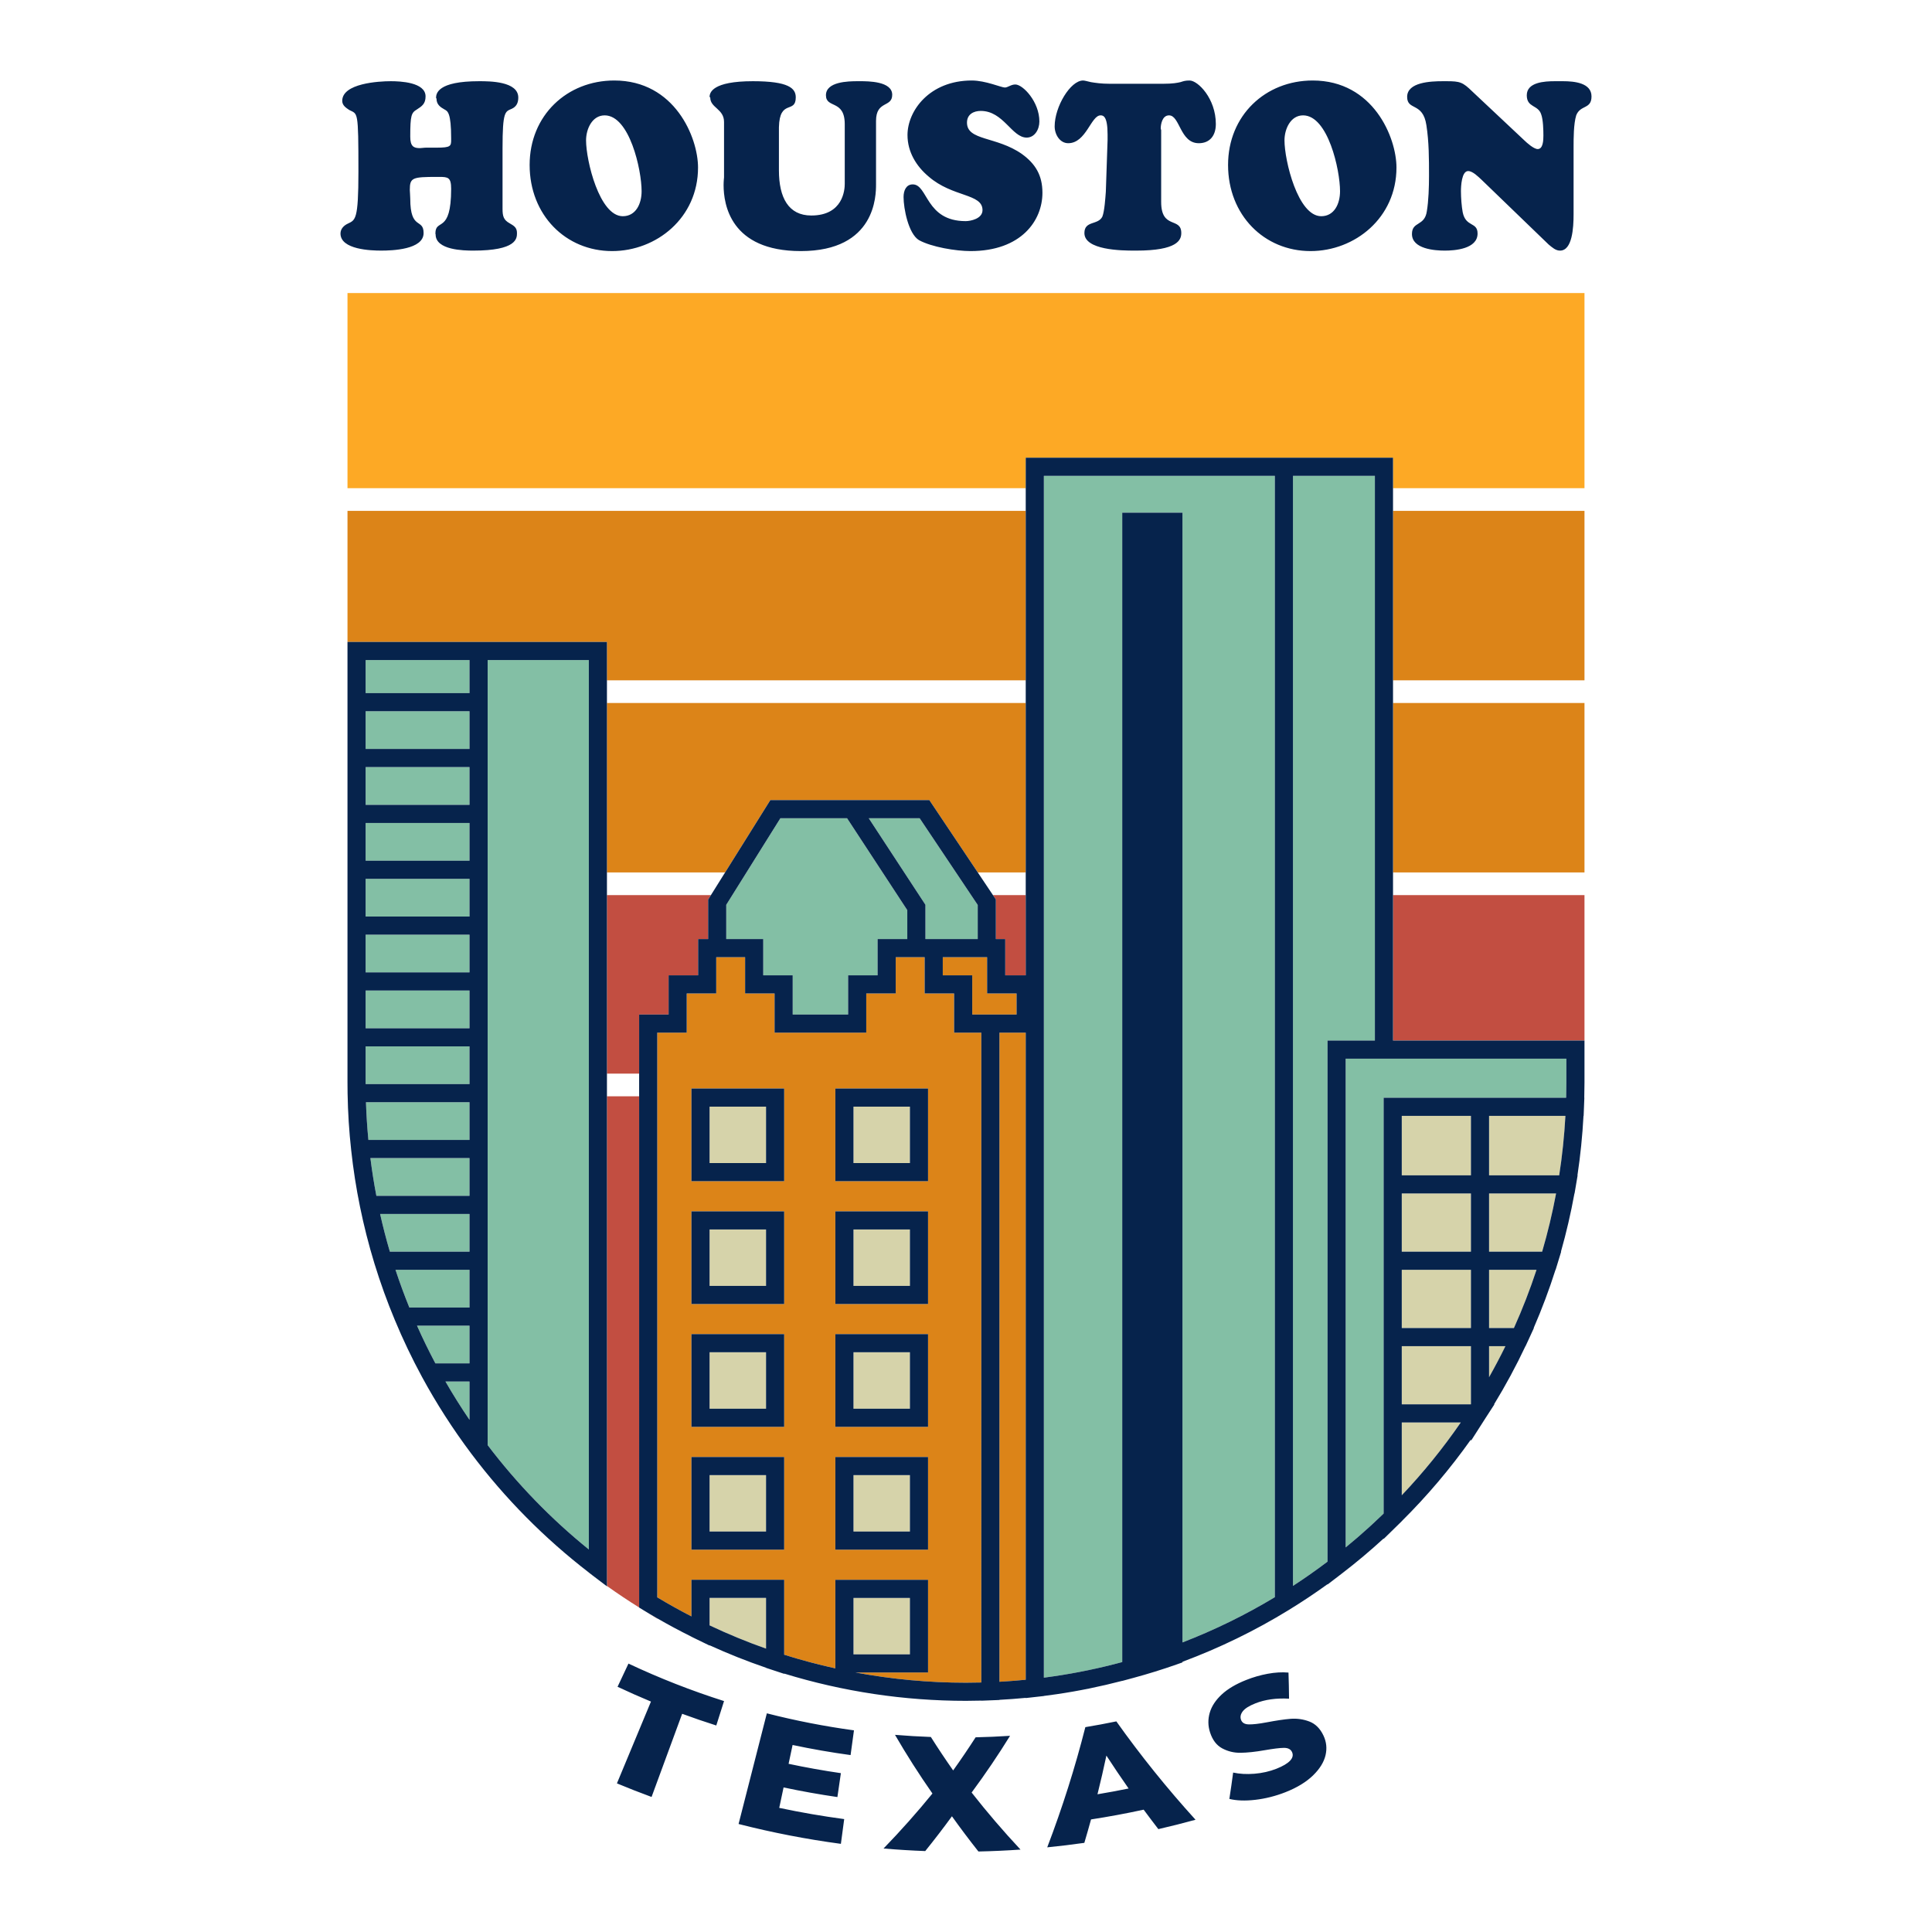 <?xml version="1.0" encoding="utf-8"?>
<!-- Generator: Adobe Illustrator 26.5.0, SVG Export Plug-In . SVG Version: 6.00 Build 0)  -->
<svg version="1.1" id="Capa_1" xmlns="http://www.w3.org/2000/svg" xmlns:xlink="http://www.w3.org/1999/xlink" x="0px" y="0px"
	 viewBox="0 0 1200 1200" enable-background="new 0 0 1200 1200" xml:space="preserve">
<g>
	<path fill="#FDA925" d="M215.832,182.016h768.321v121.205H865.23v-18.924H637.099v18.924H215.832V182.016z"/>
	<path fill="#C24E41" d="M399.668,1000.127c2.828,1.729,5.69,3.411,8.567,5.068v0.192l-8.575-5.26
		c-0.086-0.053-0.171-0.109-0.257-0.162L399.668,1000.127z M376.984,686.552v5.63v278.969v6.973v6.951
		c6.523,4.66,13.21,9.12,19.99,13.357v-6.656v-6.672V692.182v-5.63v-5.631h-19.99V686.552z M365.723,976.754l2.227,1.688
		c-0.753-0.571-1.479-1.175-2.227-1.751V976.754z M865.23,555.96v5.63v5.632V646.3h107.661h5.631h5.631v-90.34H865.23z
		 M618.545,558.663v2.922v5.632v16.046h5.829v22.523h12.726v-38.569v-5.632v-5.63h-20.368L618.545,558.663z M376.984,561.584v5.632
		v88.374v5.631v5.631h19.99v-5.631v-5.631v-25.451h18.3v-24.354h18.328v-22.523h6.223v-16.046v-5.632v-2.828l1.752-2.802h-64.592
		V561.584z"/>
	<path fill="#DC8418" d="M215.832,317.298h421.267v5.631v5.631v82.73v5.632v5.63H376.984v-5.63v-5.632v-12.57H227.093h-5.631h-5.631
		V317.298z M865.23,317.298v5.631v5.631v82.73v5.632v5.63h118.923V317.298H865.23z M376.984,442.268v5.632v82.716v5.63v5.632h73.394
		l3.521-5.632l23.009-36.799l1.547-2.475h0.258h40.052h13.463h44.748h0.261l1.562,2.332l24.736,36.942l3.771,5.632h29.793v-5.632
		v-5.63V447.9v-5.632v-5.629H376.984V442.268z M865.23,442.259v5.63v82.733v5.63v5.632h118.923V436.627H865.23V442.259z
		 M592.615,641.401h16.892v403.627c-3.257,0.085-6.44,0.129-9.516,0.129c-23.163,0-46.101-2.151-68.616-6.335h45.051v-57.575
		h-57.574v55.01c-10.707-2.374-21.318-5.165-31.786-8.484v-46.553h-57.603v22.757c-7.173-3.698-14.279-7.657-21.228-11.825v-311.23
		v-14.069v-25.451h18.3v-24.354h18.328v-22.523h6.223h11.711v22.523h18.3v24.354h56.955v-24.354h18.3v-22.523h7.18h10.782v22.523
		h18.3V641.401z M487.067,904.951h-57.603v57.573h57.603V904.951z M487.067,828.652h-57.603v57.575h57.603V828.652z
		 M487.067,752.383h-57.603v57.575h57.603V752.383z M487.067,676.087h-57.603v57.575h57.603V676.087z M576.427,904.951h-57.574
		v57.573h57.574V904.951z M576.427,828.652h-57.574v57.575h57.574V828.652z M576.427,752.383h-57.574v57.575h57.574V752.383z
		 M576.427,676.087h-57.574v57.575h57.574V676.087z M620.769,641.401v403.173c5.429-0.3,10.89-0.718,16.33-1.251V641.401h-5.687
		H620.769z M631.412,630.139v-13.093h-18.3v-22.523h-5.829h-21.707v11.262h18.3v24.354h5.631h11.262H631.412z"/>
	<path fill="#83BFA5" d="M227.093,409.98h64.529v20.524h-64.529V409.98z M365.723,555.955v-14.077V436.638V422.55v-12.57h-62.839
		v487.612c18.276,24.066,39.36,45.829,62.839,64.805V680.921v-14.069V555.955z M291.622,881.901v-23.822h-14.948
		C281.34,866.176,286.329,874.133,291.622,881.901z M270.418,846.817h21.204v-23.425h-32.609
		C262.501,831.263,266.327,839.096,270.418,846.817z M242.153,777.444h49.47v-23.422h-55.524
		C237.846,761.846,239.877,769.681,242.153,777.444z M254.258,812.131h37.364v-23.425h-45.974
		C248.277,796.688,251.164,804.521,254.258,812.131z M227.093,672.263c0,0.367,0.008,0.731,0.009,1.097h64.519v-23.425h-64.529
		V672.263z M227.093,499.902h64.529V476.45h-64.529V499.902z M227.093,534.589h64.529v-23.425h-64.529V534.589z M227.093,569.275
		h64.529V545.85h-64.529V569.275z M227.093,638.673h64.529v-23.452h-64.529V638.673z M227.093,465.188h64.529v-23.422h-64.529
		V465.188z M227.093,603.959h64.529v-23.422h-64.529V603.959z M233.771,742.76h57.851v-23.452H230.06
		C231.049,727.202,232.293,735.045,233.771,742.76z M228.816,708.046h62.806v-23.425h-64.31
		C227.565,692.475,228.07,700.312,228.816,708.046z M451.086,561.99v21.272h22.973v22.523h18.3v24.354h34.432v-24.354h18.3v-22.523
		h18.442v-17.943l-37.392-57.086h-41.445L451.086,561.99z M571.225,508.233h-31.62l35.19,53.726v21.302h10.782h21.707v-21.179
		L571.225,508.233z M824.548,969.952V646.3h29.42v-90.34v-14.077V436.627V422.55V317.298v-14.077v-7.66h-50.874v689.465
		C810.472,980.231,817.64,975.178,824.548,969.952z M648.361,436.638v105.239v14.077v74.185v11.262v400.633
		c2.059-0.269,4.145-0.561,6.241-0.871c14.253-2.068,28.494-5.057,42.437-8.813v-713.91h37.417v701.698
		c19.923-7.691,39.169-17.122,57.377-28.094V295.561H648.361v7.66v14.077V422.55V436.638z M835.81,961.127
		c2.408-1.968,4.794-3.966,7.154-5.997c0.693-0.596,1.373-1.205,2.061-1.806c1.81-1.581,3.608-3.175,5.385-4.79
		c0.816-0.741,1.626-1.487,2.435-2.235c1.732-1.602,3.445-3.221,5.142-4.853c0.472-0.454,0.946-0.905,1.415-1.361v-56.56v-11.262
		v-36.149v-11.262v-36.149v-11.262v-36.149v-11.262v-48.2h54.224h11.262h47.86c0.008-0.305,0.021-0.623,0.028-0.926
		c0.07-2.935,0.115-5.814,0.115-8.647v-14.693H853.968v-0.003H835.81V961.127z M791.833,295.558H648.361v0.003h143.472V295.558z
		 M853.968,295.558h-50.874v0.003h50.874V295.558z M972.891,657.564v-0.003H859.599h-5.631v0.003H972.891z"/>
	<path fill="#D6D3AA" d="M870.664,693.092h42.962v36.938h-42.962V693.092z M972.309,693.092h-47.42v36.938h43.553
		C970.328,717.93,971.624,705.547,972.309,693.092z M870.664,777.441h42.962v-36.149h-42.962V777.441z M870.664,824.852h42.962
		v-36.149h-42.962V824.852z M870.664,872.263h42.962v-36.149h-42.962V872.263z M870.664,883.525v45.214
		c13.351-14.069,25.626-29.212,36.65-45.214H870.664z M966.509,741.292h-41.621v36.149h32.971
		C961.326,765.6,964.225,753.483,966.509,741.292z M924.888,836.114v19.298c3.576-6.335,6.968-12.777,10.158-19.298H924.888z
		 M954.359,788.703h-29.471v36.149h15.441C945.619,813.104,950.321,800.987,954.359,788.703z M440.725,722.401h35.08v-35.052h-35.08
		V722.401z M565.165,687.349h-35.051v35.052h35.051V687.349z M440.725,798.697h35.08v-35.052h-35.08V798.697z M565.165,763.645
		h-35.051v35.052h35.051V763.645z M440.725,874.966h35.08v-35.052h-35.08V874.966z M565.165,839.914h-35.051v35.052h35.051V839.914z
		 M440.725,951.262h35.08v-35.049h-35.08V951.262z M565.165,916.212h-35.051v35.049h35.051V916.212z M440.725,1009.544
		c11.407,5.397,23.165,10.239,35.08,14.451v-31.514h-35.08V1009.544z M530.114,1027.561h35.051v-35.052h-35.051V1027.561z"/>
	<path fill="#06234C" d="M655.067,78.487c0-12.207,9.78-28.487,17.659-28.487c0.814,0,2.444,0.437,4.891,1.017
		c2.716,0.437,6.247,1.017,11.68,1.017h33.147c6.112,0,8.828-0.58,10.731-1.017c1.9-0.58,2.851-1.017,5.705-1.017
		c5.161,0,16.299,11.19,16.299,27.032c0,7.121-3.668,11.919-10.594,11.919c-11.682,0-11.682-17.297-18.473-17.297
		c-4.347,0-5.163,5.815-5.163,8.138c0,0.291,0.272,1.017,0.272,1.017v44.617c0,17.297,12.496,9.156,12.496,19.331
		c0,4.358-2.444,10.899-27.981,10.899h-1.224c-7.88,0-30.972-0.291-30.972-10.899c0-7.85,8.421-4.798,11.141-10.176
		c1.358-3.341,1.9-11.916,2.172-15.551l1.086-32.116v-3.343c0-11.482-2.716-11.919-4.347-11.919
		c-5.974,0-8.963,17.297-20.104,17.297C658.327,88.951,655.067,83.573,655.067,78.487z M570.726,149.116
		c7.878,4.361,23.092,6.832,32.058,6.832c31.651,0,44.689-19.04,44.689-36.188c0-10.901-4.344-18.022-12.768-24.126
		c-15.757-11.044-34.094-8.138-34.094-19.474c0-5.232,4.211-7.267,8.558-7.267c14.126,0,19.29,16.568,28.525,16.568
		c4.891,0,7.88-4.941,7.88-10.027c0-12.21-10.189-22.963-14.943-22.963c-2.716,0-4.619,1.889-6.519,1.889
		c-2.175,0-11.954-4.361-20.513-4.361c-26.352,0-39.935,18.894-39.935,33.864c0,10.462,5.433,19.328,13.04,25.723
		c14.942,13.079,33.551,10.464,33.551,20.926c0,5.378-7.47,6.832-10.459,6.832c-24.995,0-23.365-22.817-32.873-22.817
		c-4.075,0-5.705,3.778-5.705,7.847C561.217,129.496,564.205,145.047,570.726,149.116z M383.577,1047.687
		c6.863,3.23,13.781,6.294,20.749,9.193c-7.047,16.938-14.093,33.875-21.14,50.813c7.126,2.966,14.3,5.775,21.515,8.43
		c6.333-17.217,12.667-34.434,19-51.652c7.023,2.584,14.09,5.004,21.196,7.261c1.605-5.056,3.211-10.112,4.817-15.167
		c-20.152-6.401-39.984-14.16-59.36-23.278C388.094,1038.087,385.836,1042.887,383.577,1047.687z M627.364,1078.141
		c-7.123,0.469-14.254,0.779-21.388,0.932c-4.455,6.921-9.106,13.781-13.952,20.572c-4.817-6.86-9.435-13.789-13.853-20.779
		c-7.431-0.27-14.856-0.712-22.271-1.325c7.15,12.321,14.903,24.485,23.253,36.447c-9.5,11.663-19.626,23.064-30.367,34.154
		c8.62,0.733,17.253,1.263,25.892,1.591c5.745-7.118,11.275-14.325,16.588-21.613c5.264,7.375,10.749,14.671,16.453,21.88
		c8.719-0.19,17.435-0.585,26.139-1.188c-10.77-11.515-20.895-23.343-30.364-35.431
		C612.034,1101.831,619.993,1090.07,627.364,1078.141z M449.71,75.723v34.445c0,0.146-0.271,2.326-0.271,4.795
		c0,11.773,4.075,40.985,47.951,40.985c46.728,0,46.728-34.879,46.728-41.42V75.143c0-12.936,10.052-8.138,10.052-16.277
		c0-8.43-14.942-8.43-19.968-8.43h-1.494c-5.977,0-19.697,0.291-19.697,8.718c0,8.43,11.682,2.472,11.682,18.022v36.042v1.017
		c0,3.489-0.951,19.62-20.783,19.62c-14.128,0-20.105-11.044-20.105-28.049V79.067c0.408-17.877,10.46-8.138,10.46-18.603
		c0-5.667-4.483-10.027-26.624-10.027c-25.266,0-26.896,7.121-26.896,9.736l0.407,0.437C441.153,67.005,449.71,67.585,449.71,75.723
		z M380.176,155.948c-28.797,0-51.211-22.383-51.211-53.482c0-30.813,23.228-52.467,52.57-52.467
		c37.627,0,52.026,35.462,52.026,54.064C433.562,135.311,407.752,155.948,380.176,155.948z M398.515,118.743
		c0-13.225-7.472-47.089-22.956-47.089c-7.744,0-11.546,8.43-11.546,15.551c0,12.499,8.285,47.089,22.82,47.089
		C394.847,134.294,398.515,126.736,398.515,118.743z M263.101,144.758c0-9.447-8.287-1.454-8.287-21.366
		c0-2.035-0.271-4.069-0.271-5.378c0-7.701,1.494-8.138,17.115-8.138h1.086c5.57,0,7.472,0.291,7.472,7.412
		c0,28.487-9.78,18.022-9.78,27.758l0.136,0.583c0,9.736,17.522,10.027,23.363,10.027c27.032,0,27.168-7.558,27.168-10.899
		c0-3.489-1.903-4.506-4.619-6.104c-3.668-2.037-4.347-4.361-4.347-8.867V92.003c0-22.963,1.63-22.672,5.705-24.418
		c2.853-1.306,4.076-3.632,4.076-6.975c0-10.173-17.932-10.173-24.316-10.173c-25.945,0-26.76,7.701-26.76,10.464l0.272,0.289
		c0,3.78,2.444,5.378,5.026,6.832c1.901,1.017,4.075,2.035,4.075,17.877v1.017c0,3.778-0.271,4.795-8.83,4.795h-6.52
		c-1.494,0-3.123,0.291-4.075,0.291c-3.804,0-5.977-1.017-5.977-7.121c0-13.227,0.679-14.825,4.076-16.859
		c3.123-2.035,5.433-3.489,5.433-8.138c0-8.867-15.893-9.447-21.598-9.447c-7.472,0-30.156,1.309-30.156,12.207
		c0,2.906,2.444,4.361,4.347,5.669c5.297,2.76,5.705-0.291,5.705,38.222c0,30.373-1.903,30.081-6.656,32.407
		c-2.173,1.017-4.483,3.052-4.483,6.104c0,10.03,19.018,10.61,25.266,10.61C243.404,155.657,263.101,155.077,263.101,144.758z
		 M458.74,1132.919c20.981,5.361,42.202,9.469,63.551,12.325c0.686-5.123,1.371-10.246,2.057-15.37
		c-13.513-1.808-26.973-4.132-40.351-6.972c0.898-4.23,1.797-8.461,2.695-12.692c11.093,2.355,22.245,4.347,33.437,5.975
		c0.72-4.948,1.44-9.896,2.16-14.844c-10.872-1.581-21.705-3.516-32.481-5.804c0.828-3.9,1.656-7.799,2.484-11.699
		c11.944,2.536,23.96,4.627,36.022,6.274c0.7-5.121,1.399-10.243,2.099-15.364c-18.176-2.481-36.243-6.005-54.11-10.57
		C470.448,1087.091,464.594,1110.005,458.74,1132.919z M970.858,50.437h-5.161c-6.249,0-17.387,0.58-17.387,8.718
		c0,7.85,7.063,5.815,8.966,11.919c1.221,3.343,1.358,9.736,1.358,13.079c0,2.763-0.138,8.43-3.533,8.43
		c-2.444,0-6.791-3.923-8.284-5.378l-32.33-30.373c-5.977-5.815-7.608-6.395-16.029-6.395h-2.31c-7.47,0-22.141,0.58-22.141,9.736
		c0,8.721,9.78,3.052,11.954,17.585c1.628,10.464,1.628,20.929,1.628,31.393c0,6.83-0.269,15.696-1.358,22.091
		c-1.358,9.447-9.235,6.104-9.235,14.096c0,9.301,14.126,10.319,20.376,10.319c6.247,0,20.376-1.017,20.376-10.61
		c0-7.412-7.335-3.778-9.238-13.225c-0.679-3.632-1.086-9.01-1.086-13.079c0-3.052,0.407-12.499,4.482-12.499
		c2.854,0,6.384,3.632,8.287,5.378l41.703,40.257c2.31,1.889,4.347,3.778,7.063,3.778c7.608,0,8.421-14.096,8.421-22.526V91.566
		c0-5.667,0-14.533,1.63-19.911c2.582-6.684,9.507-3.632,9.507-11.77C988.518,51.454,977.787,50.437,970.858,50.437z
		 M762.772,102.467c0-30.813,23.227-52.467,52.569-52.467c37.628,0,52.027,35.462,52.027,54.064
		c0,31.247-25.809,51.884-53.385,51.884C785.185,155.948,762.772,133.566,762.772,102.467z M797.819,87.205
		c0,12.499,8.287,47.089,22.82,47.089c8.015,0,11.682-7.558,11.682-15.551c0-13.225-7.47-47.089-22.958-47.089
		C801.621,71.654,797.819,80.084,797.819,87.205z M693.38,1069.184c14.963,21.055,31.371,41.469,49.181,61.094
		c-7.662,2.111-15.36,4.053-23.086,5.827c-3.09-4.005-6.132-8.034-9.123-12.086c-10.845,2.359-21.746,4.38-32.686,6.062
		c-1.335,4.854-2.724,9.705-4.165,14.551c-7.666,1.089-15.35,2.016-23.046,2.782c9.432-24.704,17.323-49.637,23.673-74.653
		C680.563,1071.7,686.982,1070.508,693.38,1069.184z M700.998,1110.87c-4.733-6.755-9.331-13.568-13.794-20.437
		c-1.703,8.012-3.549,16.021-5.539,24.023C688.126,1113.383,694.572,1112.187,700.998,1110.87z M813.217,1069.244
		c-3.774-1.423-7.655-1.965-11.671-1.649c-4.019,0.319-8.899,1.068-14.655,2.157c-5.11,0.971-8.897,1.371-11.361,1.296
		c-2.47-0.075-4.027-1.014-4.685-2.787c-0.659-1.774-0.301-3.543,1.048-5.32c1.351-1.772,3.938-3.393,7.765-4.92
		c6.101-2.434,13.032-3.373,20.999-2.942c-0.054-5.416-0.171-10.82-0.351-16.21c-4.041-0.361-8.348-0.1-12.95,0.747
		c-4.602,0.856-9.054,2.141-13.388,3.871c-6.349,2.534-11.375,5.482-15.132,8.981c-3.758,3.498-6.245,7.246-7.434,11.31
		c-1.185,4.064-1.147,8.153,0.19,12.264c1.525,4.689,4.019,8.008,7.545,9.891c3.521,1.887,7.346,2.813,11.445,2.752
		c4.096-0.056,9.078-0.566,14.938-1.602c5.353-0.918,9.335-1.433,11.948-1.453c2.609-0.017,4.317,0.892,5.104,2.76
		c1.502,3.535-1.732,7.04-9.783,10.218c-4.233,1.663-8.786,2.702-13.618,3.093c-4.831,0.391-9.252,0.134-13.241-0.729
		c-0.715,5.448-1.498,10.903-2.349,16.362c4.367,1.076,9.72,1.296,16.039,0.57c6.314-0.725,12.595-2.302,18.77-4.727
		c7.262-2.852,13.008-6.391,17.182-10.451c4.175-4.066,6.744-8.266,7.743-12.523c1.001-4.258,0.554-8.309-1.258-12.16
		C819.956,1073.579,816.989,1070.671,813.217,1069.244z M227.093,398.719h149.891v12.57v5.632v5.63v14.088v5.629v5.632v82.716v5.63
		v5.632v14.077v5.63v5.632v88.374v5.631v5.631v14.069v5.631v5.63v278.969v6.973v6.951v0.224l-9.035-6.857
		c-0.753-0.571-1.479-1.175-2.227-1.751c-27.526-21.206-52.082-46-72.971-73.786c-11.402-15.166-21.727-31.239-30.688-47.774
		c-6.251-11.548-11.904-23.395-16.806-35.212c-4.723-11.275-9.003-23.123-12.709-35.192c-3.552-11.638-6.561-23.483-8.948-35.217
		c-2.358-11.503-4.204-23.359-5.485-35.228c-1.278-11.531-2.029-23.378-2.227-35.198c-0.03-2.299-0.058-4.545-0.058-6.821V409.98
		v-11.262h5.631H227.093z M365.723,409.98h-62.839v487.612c18.276,24.066,39.36,45.829,62.839,64.805V680.921v-14.069V555.955
		v-14.077V436.638V422.55V409.98z M291.622,603.959v-23.422h-64.529v23.422H291.622z M227.093,615.221v23.452h64.529v-23.452
		H227.093z M291.622,569.275V545.85h-64.529v23.425H291.622z M291.622,534.589v-23.425h-64.529v23.425H291.622z M291.622,499.902
		V476.45h-64.529v23.452H291.622z M291.622,465.188v-23.422h-64.529v23.422H291.622z M227.093,672.263
		c0,0.367,0.008,0.731,0.009,1.097h64.519v-23.425h-64.529V672.263z M228.816,708.046h62.806v-23.425h-64.31
		C227.565,692.475,228.07,700.312,228.816,708.046z M230.06,719.308c0.988,7.894,2.233,15.737,3.711,23.452h57.851v-23.452H230.06z
		 M236.098,754.022c1.748,7.824,3.779,15.659,6.055,23.422h49.47v-23.422H236.098z M245.649,788.706
		c2.629,7.982,5.516,15.815,8.609,23.425h37.364v-23.425H245.649z M259.014,823.392c3.487,7.87,7.313,15.704,11.404,23.425h21.204
		v-23.425H259.014z M276.675,858.079c4.665,8.097,9.654,16.054,14.948,23.822v-23.822H276.675z M291.622,409.98h-64.529v20.524
		h64.529V409.98z M978.522,646.3h5.631v5.631v5.634v14.693c0,3.129-0.056,6.323-0.139,9.573h0.055l-0.231,5.854
		c0,0.002,0,0.004,0,0.007l-0.213,5.401h-0.087c-0.665,12.448-1.923,24.815-3.755,36.938h0.106l-1.108,6.568
		c-0.003,0.019-0.007,0.038-0.01,0.057l-0.785,4.637h-0.074c-2.212,12.176-5.018,24.28-8.382,36.149h0.132l-2.214,7.246
		c-0.003,0.01-0.005,0.02-0.008,0.029l-1.218,3.987h-0.076c-3.898,12.259-8.437,24.363-13.555,36.149h0.144l-3.668,7.982
		c-0.003,0.008-0.007,0.015-0.011,0.023l-1.505,3.258h-0.06c-5.827,12.365-12.368,24.471-19.508,36.149h0.231l-5.429,8.374
		l-9.156,14.317v-0.867c-12.84,18.117-27.232,35.123-42.962,50.715v0.037l-1.623,1.596c-0.023,0.023-0.046,0.047-0.069,0.07
		l-9.569,9.365v-0.298c-8.281,7.6-16.912,14.869-25.8,21.672l-9.054,6.931v-0.209c-7.795,5.623-15.875,11.015-24.145,16.076
		c-20.794,12.777-42.971,23.555-65.947,32.122v0.384l-3.765,1.323c-8.773,3.082-17.706,5.859-26.55,8.251l-7.102,1.922v-0.048
		c-13.434,3.504-27.118,6.323-40.804,8.31c-2.651,0.392-5.275,0.744-7.874,1.073v0.051l-4.942,0.551
		c-0.019,0.002-0.04,0.005-0.059,0.007l-6.26,0.704v-0.119c-5.45,0.521-10.895,0.928-16.33,1.218v0.099l-5.408,0.212
		c-0.002,0-0.004,0-0.006,0l-5.848,0.231v-0.054c-3.244,0.083-6.443,0.139-9.516,0.139c-38.536,0-76.472-5.742-112.925-16.931v0.168
		l-7.395-2.439c-0.015-0.005-0.031-0.011-0.046-0.016l-3.821-1.257v-0.075c-11.889-4.065-23.634-8.737-35.08-13.956v0.169
		l-8.089-3.923c-0.014-0.007-0.029-0.015-0.043-0.022l-3.13-1.518v-0.048c-7.15-3.552-14.251-7.359-21.228-11.375
		c-2.878-1.656-5.74-3.338-8.567-5.068l-0.265-0.162l-2.429-1.485v-0.048v-6.656v-6.672V692.182v-5.63v-5.631v-14.069v-5.631v-5.631
		v-25.451h18.3v-24.354h18.328v-22.523h6.223v-16.046v-5.632v-2.828l1.752-2.802l8.802-14.077l3.521-5.632l23.009-36.799
		l1.547-2.475h0.258h40.052h13.463h44.748h0.261l1.562,2.332l24.736,36.942l3.771,5.632l9.426,14.077l1.813,2.708v2.922v5.632
		v16.046h5.829v22.523h12.726v-38.569v-5.632v-5.63v-14.077v-5.632v-5.63V447.9v-5.632v-5.629V422.55v-5.63v-5.632v-82.73v-5.631
		v-5.631v-14.077v-18.924H865.23v18.924v14.077v5.631v5.631v82.73v5.632v5.63v14.077v5.632v5.63v82.733v5.63v5.632v14.077v5.63
		v5.632V646.3h107.661H978.522z M972.891,657.562H859.599h-5.631H835.81v303.565c2.408-1.968,4.794-3.966,7.154-5.997
		c0.693-0.596,1.373-1.205,2.061-1.806c1.81-1.581,3.608-3.175,5.385-4.79c0.816-0.741,1.626-1.487,2.435-2.235
		c1.732-1.602,3.445-3.221,5.142-4.853c0.472-0.454,0.946-0.905,1.415-1.361v-56.56v-11.262v-36.149v-11.262v-36.149v-11.262
		v-36.149v-11.262v-48.2h54.224h11.262h47.86c0.008-0.305,0.021-0.623,0.028-0.926c0.07-2.935,0.115-5.814,0.115-8.647v-14.693
		V657.562z M935.046,836.114h-10.158v19.298C928.464,849.077,931.856,842.635,935.046,836.114z M907.314,883.525h-36.65v45.214
		C884.015,914.67,896.29,899.526,907.314,883.525z M913.626,836.114h-42.962v36.149h42.962V836.114z M870.664,788.703v36.149h42.962
		v-36.149H870.664z M913.626,741.292h-42.962v36.149h42.962V741.292z M913.626,693.092h-42.962v36.938h42.962V693.092z
		 M940.329,824.852c5.29-11.748,9.993-23.865,14.03-36.149h-29.471v36.149H940.329z M957.859,777.441
		c3.467-11.842,6.366-23.958,8.65-36.149h-41.621v36.149H957.859z M972.309,693.092h-47.42v36.938h43.553
		C970.328,717.93,971.624,705.547,972.309,693.092z M824.548,646.3h29.42v-90.34v-14.077V436.627V422.55V317.298v-14.077v-7.66
		v-0.003h-50.874v0.003v689.465c7.378-4.794,14.545-9.848,21.454-15.074V646.3z M791.833,295.561v-0.003H648.361v0.003v7.66v14.077
		V422.55v14.088v105.239v14.077v74.185v11.262v400.633c2.059-0.269,4.145-0.561,6.241-0.871c14.253-2.068,28.494-5.057,42.437-8.813
		v-713.91h37.417v701.698c19.923-7.691,39.169-17.122,57.377-28.094V295.561z M609.507,641.401h-16.892v-24.354h-18.3v-22.523
		h-10.782h-7.18v22.523h-18.3v24.354h-56.955v-24.354h-18.3v-22.523h-11.711h-6.223v22.523h-18.328v24.354h-18.3v25.451v14.069
		v311.23c6.949,4.168,14.055,8.127,21.228,11.825v-22.757h57.603v46.553c10.467,3.319,21.079,6.11,31.786,8.484v-55.01h57.574
		v57.575h-45.051c22.515,4.183,45.453,6.335,68.616,6.335c3.075,0,6.259-0.044,9.516-0.129V641.401z M475.805,992.481h-35.08v17.063
		c11.407,5.397,23.165,10.239,35.08,14.451V992.481z M565.165,1027.561v-35.052h-35.051v35.052H565.165z M451.086,561.99v21.272
		h22.973v22.523h18.3v24.354h34.432v-24.354h18.3v-22.523h18.442v-17.943l-37.392-57.086h-41.445L451.086,561.99z M603.877,605.785
		v24.354h5.631h11.262h10.643v-13.093h-18.3v-22.523h-5.829h-21.707v11.262H603.877z M607.283,562.083l-36.059-53.85h-31.62
		l35.19,53.726v21.302h10.782h21.707V562.083z M637.099,641.401h-5.687h-10.643v403.173c5.429-0.3,10.89-0.718,16.33-1.251V641.401z
		 M429.464,752.383h57.603v57.575h-57.603V752.383z M440.725,798.697h35.08v-35.052h-35.08V798.697z M518.853,828.652h57.574v57.575
		h-57.574V828.652z M530.114,874.966h35.051v-35.052h-35.051V874.966z M429.464,904.951h57.603v57.573h-57.603V904.951z
		 M440.725,951.262h35.08v-35.049h-35.08V951.262z M518.853,752.383h57.574v57.575h-57.574V752.383z M530.114,798.697h35.051
		v-35.052h-35.051V798.697z M429.464,676.087h57.603v57.575h-57.603V676.087z M440.725,722.401h35.08v-35.052h-35.08V722.401z
		 M429.464,828.652h57.603v57.575h-57.603V828.652z M440.725,874.966h35.08v-35.052h-35.08V874.966z M518.853,904.951h57.574v57.573
		h-57.574V904.951z M530.114,951.262h35.051v-35.049h-35.051V951.262z M518.853,676.087h57.574v57.575h-57.574V676.087z
		 M530.114,722.401h35.051v-35.052h-35.051V722.401z"/>
</g>
</svg>
